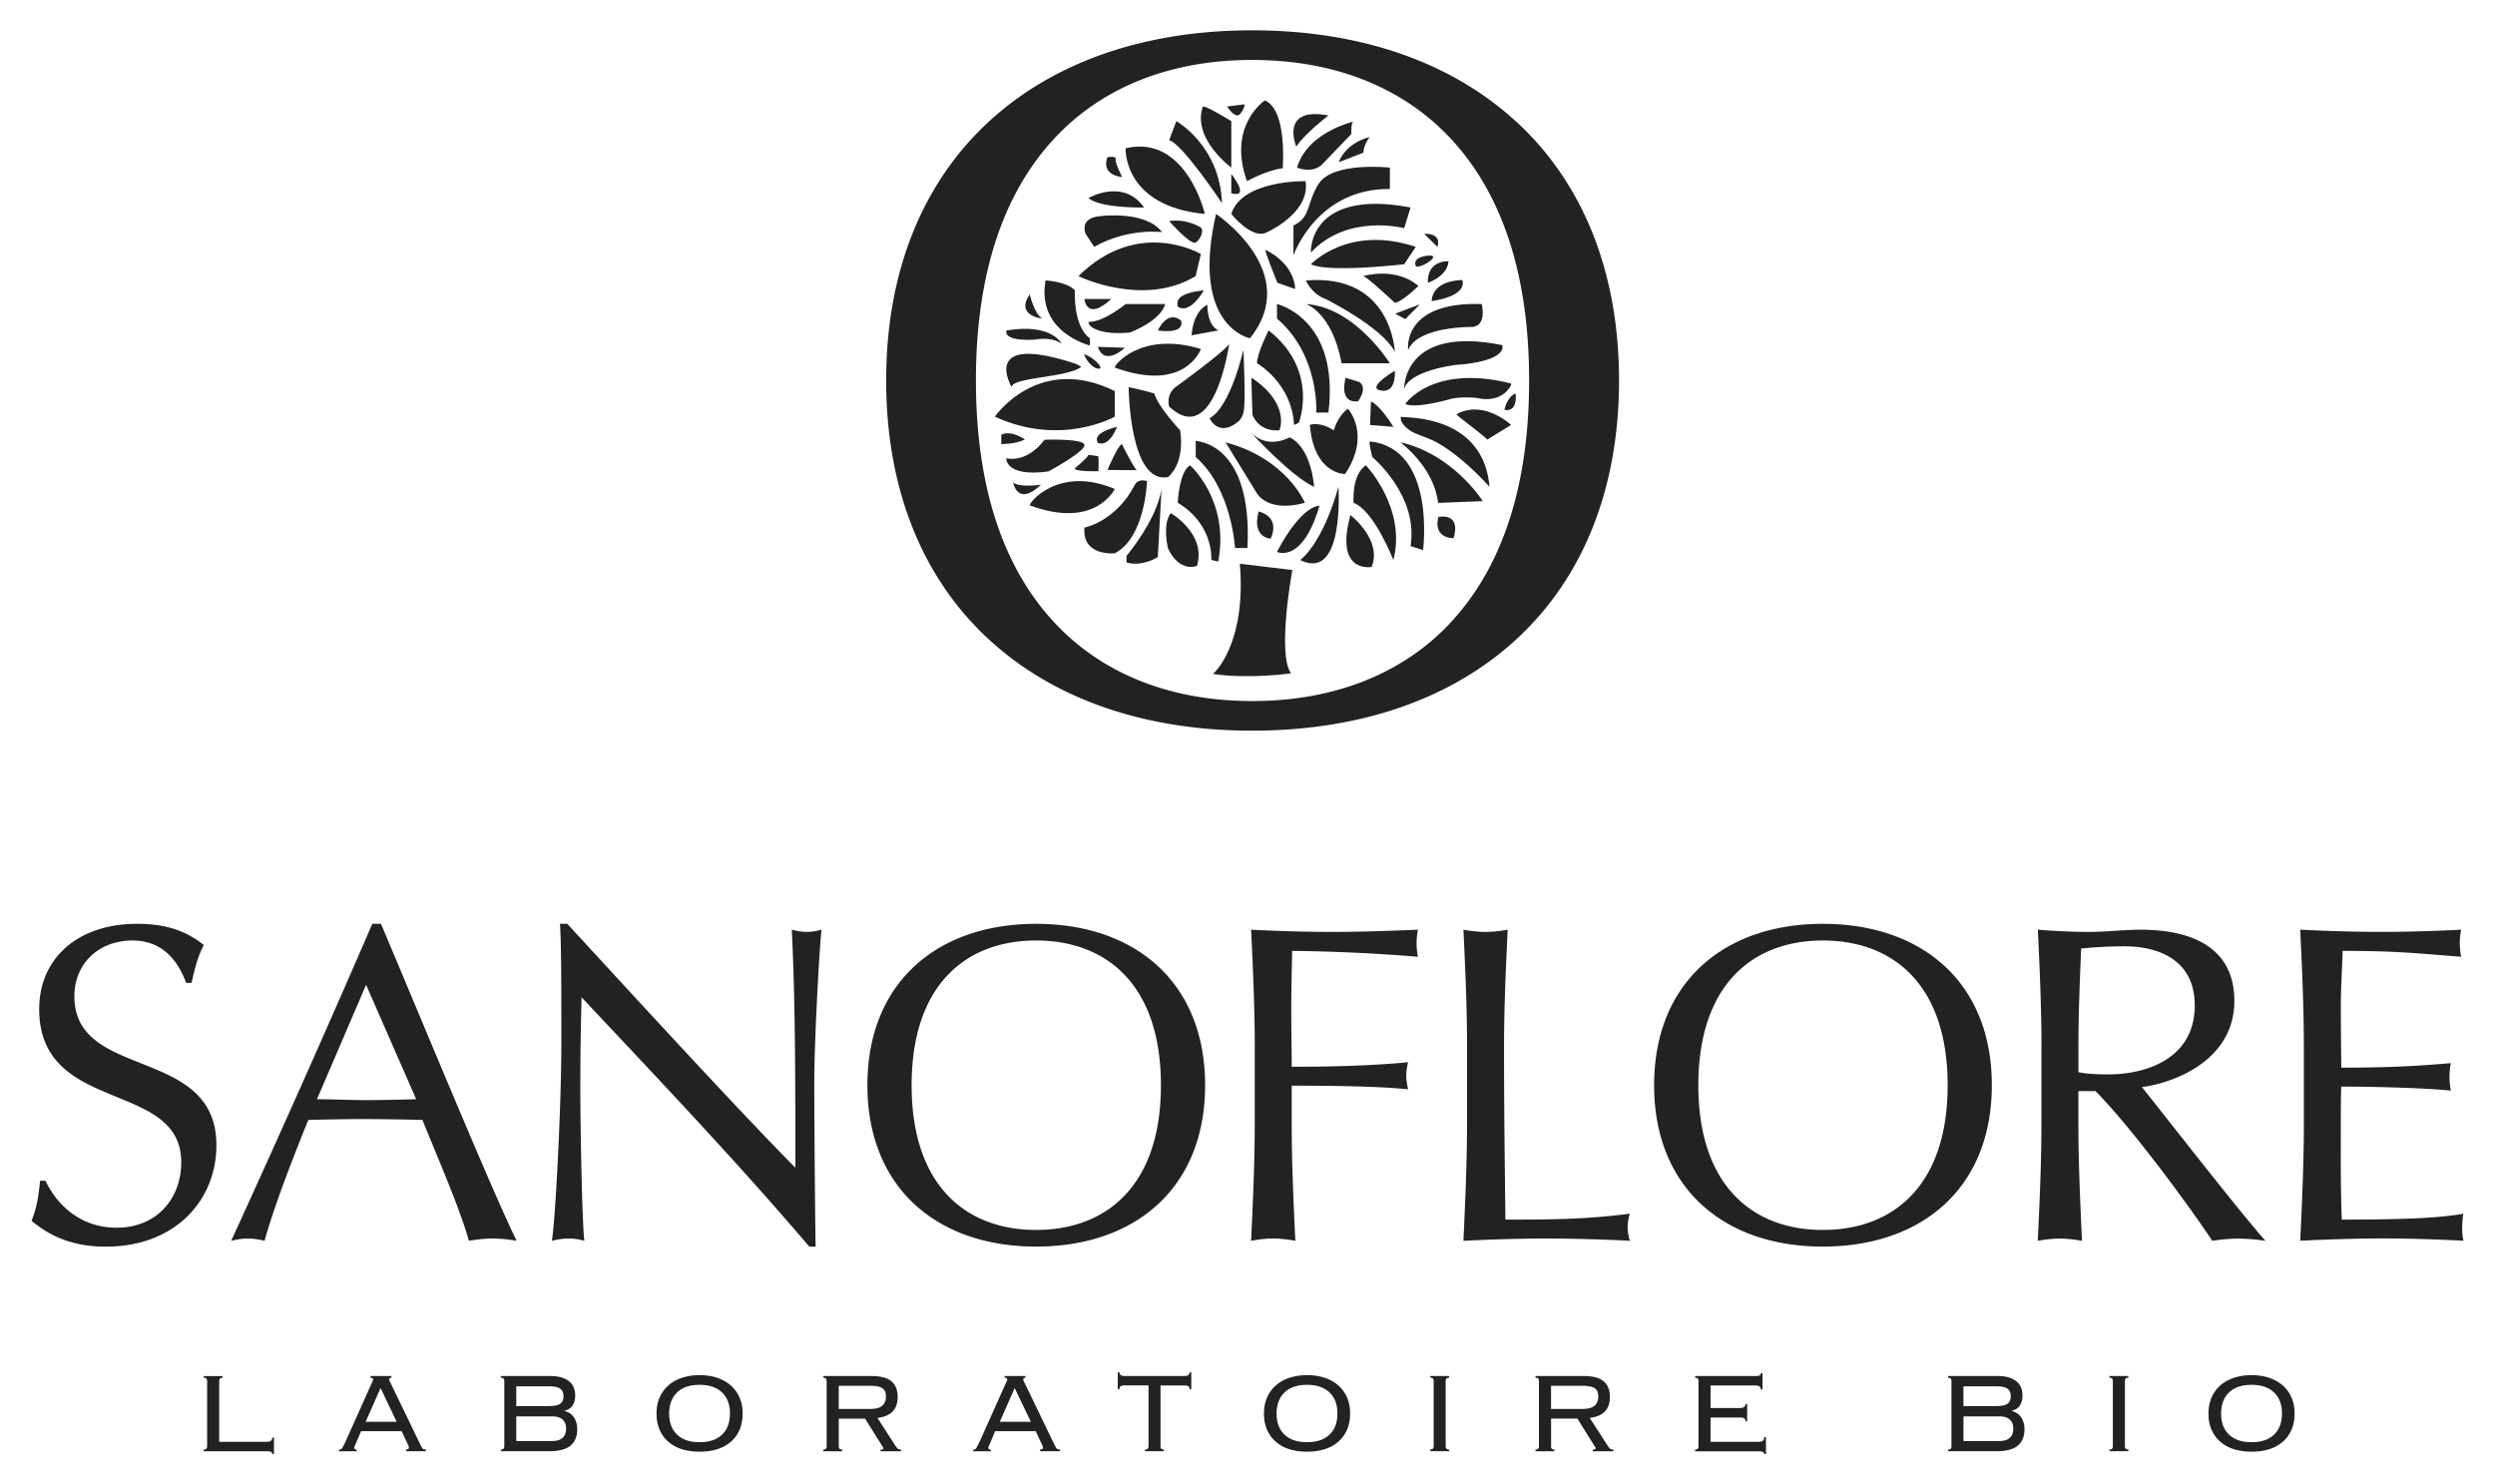 <svg xmlns="http://www.w3.org/2000/svg" xmlns:xlink="http://www.w3.org/1999/xlink" width="79" height="47" viewBox="0 0 79 47"><defs><path id="a" d="M1 .96h77v45.08H1z"/></defs><clipPath id="b"><use xlink:href="#a" overflow="visible"/></clipPath><path clip-path="url(#b)" fill="#222221" d="M1.442 37.39c.314.67 1.028 1.484 2.255 1.484 1.27 0 2.042-.928 2.042-2.07 0-2.627-4.498-1.5-4.498-4.854 0-1.585 1.2-2.698 3.098-2.698.9 0 1.542.214 2.113.67-.17.33-.27.658-.385 1.2h-.172c-.2-.528-.628-1.342-1.7-1.342-1.07 0-1.84.73-1.84 1.77 0 2.67 4.497 1.557 4.497 4.712 0 1.74-1.3 3.212-3.498 3.212-1.185 0-1.855-.414-2.355-.815.17-.443.214-.73.27-1.272h.172zM12.063 29.252c1.4 3.312 3.54 8.508 4.296 10.036-.257-.043-.5-.072-.757-.072s-.5.03-.756.072c-.27-.985-.957-2.556-1.47-3.826a76.664 76.664 0 0 0-1.87-.028c-.586 0-1.158.014-1.743.028-.6 1.47-1.142 2.927-1.385 3.826-.187-.043-.358-.072-.53-.072s-.342.03-.527.072a527.593 527.593 0 0 0 4.468-10.036h.273zm-.47 1.928l-1.557 3.626c.5 0 1.042.028 1.542.028.528 0 1.07-.015 1.6-.028L11.59 31.18zM25.625 39.474c-2.17-2.556-4.768-5.297-7.21-7.895-.013.527-.04 1.384-.04 2.896 0 1.23.056 4.24.127 4.812-.157-.043-.33-.072-.5-.072s-.342.03-.528.072c.114-.67.3-4.326.3-6.21 0-1.8 0-3.184-.043-3.826h.23c2.327 2.527 5.48 5.967 7.223 7.723 0-2.555 0-5.34-.114-7.537.156.043.328.07.484.07.157 0 .3-.027.457-.07-.085.843-.228 3.67-.228 4.782 0 1.456.028 4.61.043 5.254h-.2zM32.805 29.252c3.155 0 5.353 1.87 5.353 5.11s-2.198 5.11-5.353 5.11c-3.14 0-5.34-1.87-5.34-5.11s2.2-5.11 5.34-5.11m0 .528c-2.227 0-3.94 1.413-3.94 4.582 0 3.17 1.713 4.583 3.94 4.583 2.24 0 3.954-1.413 3.954-4.583s-1.714-4.582-3.955-4.582M39.73 33.135c0-1.228-.058-2.47-.115-3.697.856.043 1.7.07 2.555.07s1.7-.027 2.727-.07a2.153 2.153 0 0 0 0 .857 55.65 55.65 0 0 0-3.983-.186c-.014.67-.028 1.27-.028 1.87 0 .656.014 1.198.014 1.798 1.228 0 2.5-.028 3.683-.143-.028.143-.057.285-.057.428 0 .144.03.286.057.43-.957-.1-2.456-.115-3.683-.115v1.214c0 1.228.057 2.47.114 3.697a4 4 0 0 0-.7-.073c-.228 0-.457.03-.7.072.058-1.23.115-2.47.115-3.698v-2.457zM46.452 33.135c0-1.228-.057-2.47-.114-3.697.243.043.47.07.7.07.228 0 .456-.027.7-.07-.058 1.228-.115 2.47-.115 3.697 0 2.398.03 4.083.043 5.482 1.342 0 2.512 0 3.94-.187-.043.144-.07.286-.07.43s.027.284.07.428a53.565 53.565 0 0 0-2.627-.072c-.886 0-1.757.03-2.642.072.057-1.23.114-2.47.114-3.697v-2.455zM57.715 29.252c3.155 0 5.353 1.87 5.353 5.11s-2.198 5.11-5.353 5.11c-3.14 0-5.34-1.87-5.34-5.11s2.2-5.11 5.34-5.11m0 .528c-2.227 0-3.94 1.413-3.94 4.582 0 3.17 1.713 4.583 3.94 4.583 2.24 0 3.954-1.413 3.954-4.583s-1.713-4.582-3.955-4.582M64.64 33.135c0-1.228-.058-2.47-.115-3.697.542.043 1.085.07 1.627.07s1.085-.07 1.627-.07c1.612 0 2.968.557 2.968 2.256 0 1.842-1.84 2.584-2.927 2.727.7.872 3.084 3.94 3.913 4.87a5.758 5.758 0 0 0-.856-.072c-.27 0-.557.028-.828.07-.572-.87-2.47-3.497-3.698-4.74h-.542v1.044c0 1.228.057 2.47.114 3.697a3.994 3.994 0 0 0-.7-.072c-.228 0-.456.028-.7.07.058-1.228.115-2.47.115-3.696v-2.457zm1.17.814c.256.056.584.07.956.07 1.17 0 2.727-.485 2.727-2.185 0-1.5-1.242-1.87-2.213-1.87-.656 0-1.084.043-1.384.07-.043 1.043-.086 2.07-.086 3.1v.814zM72.947 33.12c0-1.228-.057-2.47-.114-3.683.856.043 1.7.07 2.555.07s1.7-.027 2.54-.07a2.153 2.153 0 0 0 0 .857c-1.198-.085-1.897-.186-3.753-.186-.014.614-.057 1.113-.057 1.813 0 .743.014 1.528.014 1.885 1.685 0 2.627-.07 3.47-.143a2.235 2.235 0 0 0 0 .87c-.987-.1-2.785-.128-3.47-.128-.015.343-.015.7-.015 2.07a57.6 57.6 0 0 0 .03 2.142c1.27 0 2.954-.015 3.853-.187-.027.128-.04.313-.04.442 0 .128.013.285.04.414-.84-.043-1.698-.072-2.568-.072-.87 0-1.728.03-2.598.072.057-1.242.114-2.484.114-3.712V33.12zM7.048 43.624c-.042 0-.07.01-.086.032s-.022.053-.022.095v1.903h1.522c.105 0 .158-.045.158-.136h.055v.52H8.62c0-.057-.053-.086-.158-.086H6.45v-.053c.042 0 .07-.01.086-.03s.023-.045.023-.08v-2.055c0-.033-.01-.06-.024-.08s-.044-.03-.086-.03v-.052h.598v.054zM11.28 45.68l-.042.092a.2.2 0 0 0-.022.077c0 .032.025.05.077.05v.053h-.558V45.9c.02 0 .034-.003.048-.006s.026-.012.04-.027c.01-.015.024-.037.04-.065s.035-.067.06-.115l.82-1.83c.023-.052.04-.09.053-.115a.157.157 0 0 0 .018-.062c0-.036-.027-.055-.082-.055v-.055h.662v.054c-.048 0-.073.02-.073.055 0 .018.01.04.024.07.015.027.035.067.06.12l.87 1.802.062.127c.015.03.03.052.043.066.013.016.027.024.042.027s.037.005.063.005v.054h-.63v-.054c.037 0 .062-.006.073-.016.012-.01.018-.026.018-.048 0-.016-.004-.03-.01-.048s-.024-.052-.048-.106l-.172-.362h-1.282l-.155.363zm1.28-.66l-.51-1.07-.472 1.07h.983zM15.944 43.654c-.015-.02-.043-.03-.086-.03v-.054h1.558c.145 0 .268.016.37.047.1.032.183.076.246.132s.11.12.138.193a.682.682 0 0 1 .043.243c0 .117-.025.22-.075.306s-.138.146-.264.18v.008c.13.03.23.098.3.202.068.104.103.23.103.378 0 .22-.07.39-.208.512-.14.12-.368.18-.685.18H15.86V45.9c.04 0 .07-.01.085-.03s.023-.046.023-.08v-2.056c0-.034-.01-.06-.024-.08m1.44.867c.172 0 .292-.024.358-.076s.1-.13.1-.235-.033-.186-.1-.236c-.066-.052-.186-.077-.358-.077h-1.037v.625h1.037zm.1 1.107c.145 0 .254-.033.33-.1.073-.067.11-.164.11-.29 0-.127-.037-.224-.11-.29-.075-.066-.185-.1-.33-.1h-1.137v.78h1.137zM22.693 43.622c.166.053.31.132.433.235.122.104.217.232.285.383.07.15.103.325.103.52s-.034.37-.102.522-.162.278-.284.38c-.123.104-.267.18-.433.23s-.347.074-.543.074-.377-.024-.543-.074a1.19 1.19 0 0 1-.433-.23c-.123-.102-.218-.228-.286-.38s-.102-.324-.102-.52.034-.37.102-.522c.068-.15.163-.278.286-.383.122-.104.266-.183.433-.235.166-.053.347-.08.543-.08s.377.027.543.08m-1.257.47c-.167.162-.25.384-.25.667s.083.505.25.666.405.24.713.24.545-.08.712-.24.25-.384.25-.667-.083-.506-.25-.667-.405-.242-.713-.242-.546.082-.714.243M26.58 45.87c.014.02.043.028.085.028v.054h-.598v-.054c.042 0 .07-.01.086-.03s.022-.045.022-.08v-2.055c0-.033-.007-.06-.022-.08s-.044-.03-.086-.03v-.053h1.517c.3 0 .514.057.644.17.13.113.195.276.195.49 0 .19-.05.342-.15.454-.1.11-.263.183-.49.213l.57.883c.034.05.06.08.08.096.02.015.053.022.098.022v.054h-.65v-.054c.038 0 .063-.003.074-.01.01-.006.016-.016.016-.03 0-.02-.008-.035-.023-.05l-.557-.888h-.833v.87c0 .033.007.06.022.08m.968-1.258c.184 0 .314-.035.39-.104a.37.37 0 0 0 .113-.285c0-.06-.007-.112-.022-.154s-.042-.08-.082-.107c-.04-.028-.093-.05-.16-.063s-.156-.02-.26-.02h-.97v.733h.992zM31.357 45.68l-.04.092a.2.2 0 0 0-.023.077c0 .032.025.05.077.05v.053h-.556V45.9c.018 0 .034-.003.048-.006s.026-.012.038-.027.026-.037.04-.065l.06-.115.82-1.83.054-.115a.157.157 0 0 0 .018-.062c0-.036-.027-.055-.082-.055v-.055h.66v.054c-.047 0-.07.02-.07.055 0 .018.006.04.02.07s.036.067.06.12l.87 1.802.063.127c.015.03.03.052.043.066.014.016.028.024.043.027s.035.005.062.005v.054h-.63v-.054c.037 0 .06-.006.073-.016.012-.01.018-.026.018-.048a.124.124 0 0 0-.01-.048c-.01-.017-.024-.052-.05-.106l-.17-.362H31.51l-.153.363zm1.283-.66l-.512-1.07-.47 1.07h.982zM36.258 45.898c.042 0 .07-.01.086-.03a.13.13 0 0 0 .022-.08v-1.92h-.76a.235.235 0 0 0-.124.025c-.024.017-.036.048-.036.094h-.054v-.535h.054c0 .08.053.118.16.118h1.9c.106 0 .16-.04.16-.118h.054v.535h-.055c0-.046-.012-.077-.036-.094s-.066-.024-.123-.024h-.76v1.92c0 .033.007.06.022.08s.042.028.085.028v.054h-.598v-.054zM41.93 43.622c.165.053.31.132.432.235.122.104.217.232.285.383.068.15.102.325.102.52s-.035.37-.103.522-.163.278-.285.38c-.123.104-.267.18-.433.23s-.348.074-.544.074-.377-.024-.543-.074-.31-.126-.432-.23a1.044 1.044 0 0 1-.285-.38c-.068-.15-.102-.324-.102-.52s.034-.37.102-.522c.068-.15.163-.278.286-.383.123-.104.267-.183.433-.235s.347-.08.543-.08.377.027.543.08m-1.258.47c-.167.162-.25.384-.25.667s.083.505.25.666c.168.16.406.24.713.24.308 0 .546-.08.713-.24.168-.16.25-.384.25-.667s-.082-.506-.25-.667c-.167-.16-.405-.242-.713-.242-.307 0-.545.082-.713.243M45.286 45.898c.042 0 .07-.01.086-.03a.123.123 0 0 0 .023-.08v-2.055a.12.12 0 0 0-.023-.08c-.015-.02-.043-.03-.086-.03v-.053h.598v.054c-.042 0-.07.01-.086.03a.122.122 0 0 0-.023.08v2.055c0 .033.007.06.023.08.015.02.043.028.086.028v.054h-.598v-.054zM49.13 45.87c.016.02.045.028.087.028v.054h-.597v-.054c.042 0 .07-.01.086-.03a.13.13 0 0 0 .022-.08v-2.055a.132.132 0 0 0-.022-.08c-.015-.02-.044-.03-.086-.03v-.053h1.517c.3 0 .513.057.643.17s.195.276.195.49c0 .19-.05.342-.15.454-.1.11-.262.183-.488.213l.57.883c.034.05.06.08.08.096.02.015.052.022.098.022v.054h-.652v-.054c.04 0 .064-.003.075-.01.01-.006.016-.016.016-.03 0-.02-.008-.035-.023-.05l-.556-.89h-.833v.87a.112.112 0 0 0 .02.08m.97-1.256c.185 0 .315-.035.39-.104a.37.37 0 0 0 .114-.285c0-.06-.008-.112-.023-.154s-.04-.08-.08-.107c-.04-.028-.094-.05-.162-.063s-.155-.02-.26-.02h-.97v.733h.993zM53.76 43.654c-.015-.02-.044-.03-.086-.03v-.054h1.898c.078 0 .128-.007.15-.02s.03-.038.03-.07h.055v.516h-.054a.12.12 0 0 0-.037-.093c-.024-.023-.07-.034-.14-.034h-1.413v.715h.92a.3.3 0 0 0 .132-.027c.035-.02.052-.052.052-.1h.054v.548h-.053c0-.045-.014-.077-.04-.095-.028-.018-.073-.026-.137-.026h-.928v.77h1.513c.063 0 .11-.01.14-.033.03-.022.045-.062.045-.12h.055v.54h-.055c0-.058-.053-.087-.158-.087h-2.03V45.9c.043 0 .072-.01.087-.03s.02-.046.02-.08v-2.056a.117.117 0 0 0-.02-.08M61.77 43.654c-.016-.02-.045-.03-.087-.03v-.054h1.558c.146 0 .27.016.37.047.1.032.183.076.247.132s.11.12.138.193a.66.66 0 0 1 .043.243c0 .117-.025.22-.075.306s-.138.146-.265.18v.008c.13.03.23.098.3.202.068.104.103.23.103.378 0 .22-.068.39-.207.512-.14.12-.367.18-.684.18h-1.527V45.9c.042 0 .07-.01.086-.03s.02-.046.02-.08v-2.056a.13.13 0 0 0-.02-.08m1.44.867c.17 0 .29-.024.357-.076.066-.052.1-.13.1-.235s-.034-.186-.1-.236c-.067-.052-.186-.077-.358-.077h-1.04v.625h1.04zm.1 1.107c.144 0 .253-.033.327-.1.074-.067.11-.164.11-.29 0-.127-.036-.224-.11-.29s-.183-.1-.328-.1H62.17v.78h1.137zM66.792 45.898c.042 0 .07-.01.086-.03a.13.13 0 0 0 .022-.08v-2.055a.132.132 0 0 0-.022-.08c-.015-.02-.044-.03-.086-.03v-.053h.598v.054c-.042 0-.07.01-.086.03a.122.122 0 0 0-.023.08v2.055c0 .033.008.06.024.08.015.02.043.028.086.028v.054h-.598v-.054zM71.833 43.622c.166.053.31.132.433.235.122.104.217.232.285.383.07.15.103.325.103.52s-.034.37-.102.522-.162.278-.284.38c-.123.104-.267.18-.433.23s-.348.074-.543.074c-.196 0-.378-.024-.544-.074s-.31-.126-.433-.23c-.122-.102-.217-.228-.285-.38s-.102-.324-.102-.52.034-.37.102-.522c.068-.15.163-.278.285-.383.123-.104.267-.183.433-.235s.348-.08.544-.08c.195 0 .377.027.543.08m-1.257.47c-.167.162-.25.384-.25.667s.082.505.25.666c.168.16.406.24.714.24.308 0 .546-.08.713-.24s.25-.384.25-.667-.082-.506-.25-.667-.406-.242-.713-.242c-.31 0-.546.082-.714.243M45.9 19.748c-1.517 1.604-3.68 2.45-6.255 2.45-2.562 0-4.714-.847-6.226-2.45-1.67-1.77-2.518-4.36-2.518-7.7 0-3.338.847-5.928 2.517-7.7 1.51-1.603 3.664-2.45 6.225-2.45 2.576 0 4.738.848 6.254 2.45 1.672 1.77 2.52 4.36 2.52 7.7s-.848 5.93-2.52 7.7m2.128-15.88C45.97 1.968 43.072.96 39.646.96c-3.412 0-6.3 1.007-8.354 2.908-2.115 1.96-3.233 4.787-3.233 8.18 0 3.394 1.117 6.222 3.232 8.18 2.053 1.903 4.942 2.908 8.354 2.908 3.426 0 6.325-1.005 8.382-2.907 2.118-1.958 3.237-4.787 3.237-8.182 0-3.394-1.12-6.223-3.237-8.18"/><path clip-path="url(#b)" fill="#222221" d="M47.635 12.978s.076-.414.354-.52c0 0 .09.603-.355.52M39.484 5.736s.656-.362 1.13-.407c0 0 .16-1.833-.564-2.15 0 0-1.2.792-.566 2.556M38.083 3.382c.028-.086.904.454.904.454v1.47s-1.244-.91-.904-1.924M37.02 4.438l.226-.603s1.38.77 1.447 2.6c0 .002-1.244-1.875-1.673-1.997M38.987 6.12v-.61s.625.774 0 .61M35.64 4.695s-.09 1.832 2.51 2.08c0 0-.588-2.532-2.51-2.08M41.045 4.642s-.542-1.28 1.018-.986c0 0-.77.592-1.018.986M41.068 5.307s.538.236.86-.17l.86-.894s-.024-.407.09-.407c.112 0-1.448.27-1.81 1.47"/><path clip-path="url(#b)" fill="#222221" d="M38.987 6.776s.656.813 1.108.588c0 0 1.402-.61 1.244-1.628 0 0-2.014-.046-2.353 1.04M38.505 6.776s2.753 1.832 1.074 3.935c0 0-1.895-.36-1.075-3.934M34.147 8.744s2.046 1.002 3.71 0l.166-.7s-1.976-1.178-3.876.7M34.645 7.816l-.27-.412s-.22-.495.447-.558c0 0 1.437-.2 1.972.504 0 0-1.064-.144-2.15.466M37.02 7.002s.678.766.836.677c.16-.09.268-.384.168-.474 0 0-.44-.292-1.004-.204M40.073 7.91c-.065-.03.373 1.045.373 1.045l.56.196s.032-.752-.933-1.24M40.954 8.088c.023-.067.77-2.126 3.054-2.104v-.677s-1.813-.2-2.26.52c-.387.62-.24 1.06-.793 1.312v.948zM33.107 8.88s.656.03.927.31c0 0-.068 1.138.475 1.52v.228s-1.697-.408-1.403-2.058M34.337 9.468s.06.724.85 0h-.85zM34.51 10.19c-.143-.03.02.453 1.265.34 0 0 .963-.353 1.12-.902H35.64s-.666.55-1.13.563M35.3 11.64c-.066-.025.788-1.177 2.724-.59 0 0-.484 1.403-2.723.59"/><path clip-path="url(#b)" fill="#222221" d="M41.508 7.996c-.008.01-.1-2.04 3.156-1.427l-.204.656s-1.788-.475-2.952.77M41.35 8.88s.175.43.625.588c0 0 1.784.882 2.19 1.673 0 0-.087-2.487-2.814-2.26M40.434 9.628s1.99.45 1.628 3.436h-.384s.113-1.812-1.244-2.976v-.46z"/><path clip-path="url(#b)" fill="#222221" d="M41.35 9.628s.825.246 1.13 1.875h1.527S42.9 9.72 41.35 9.628M31.5 13.193s1.374-2.007 3.797-.81v.81s-1.693.968-3.796 0M31.863 14.51s-.045.607 1.334.417c0 0 1.195-.643 1.14-.846-.054-.203-1.265-.157-1.265-.157s-.485.723-1.21.588M31.705 13.765v.294s.43.013.746-.142c0 0-.43-.313-.745-.153M32.61 16.003c-.077-.028.874-1.29 2.687-.52 0 0-.607 1.29-2.688.52"/><path clip-path="url(#b)" fill="#222221" d="M36.318 15.235s-.052 1.785-1.02 2.283c0 0-1.04.113-.96-.814 0 0 .988-.18 1.596-1.356.11-.215.384-.113.384-.113M40.17 10.463s-.37.724-.37 1.04c0 0 1.104.618 1.173 1.952 0 0 .017-.003.152-.07 0 0 .656-1.656-.956-2.922M38.92 10.884s-.46 3.34-1.9 1.99c0 0-.125-.388.233-.64 0 0 1.576-1.14 1.666-1.35M35.737 12.257c0 .022.022 3.083 1.248 2.85.577-.52.38-1.483.38-1.483s-.708-.756-.813-1.163c-.25-.083-.815-.203-.815-.203M34.026 14.85c-.02-.014.38-.315.44-.45 0 0 .256.04.296.042.04 0 .018.478.018.478s-.633.02-.754-.07M35.067 14.88s.316-.753.452-.82c0 0 .406.806.474.82s-.927 0-.927 0M35.37 13.516s-.813.173-.607.505c0 0 .32.19.606-.504M35.67 17.812v-.21s.94-1.11 1.107-2.105l-.117 2.142s-.485.316-.99.172M37.9 17.918s-.542.233-.916-.55c0 0-.192-.763.087-1.12.002 0 1.133.652.83 1.67M37.29 15.92s.046-1.002.392-1.184c0 0 1.26 1.108.89 3.046l-.22-.053c.002 0 .1-1.108-1.06-1.81"/><path clip-path="url(#b)" fill="#222221" d="M37.863 13.96c.022.016 1.802.038 1.636 3.393h-.394s-.098-1.877-1.244-2.88v-.513zM38.806 14.006l.995 1.62s.34.618 1.516.295c0 0-.573-1.4-2.51-1.914M39.372 11.08c0-.03-.388 1.78-1.072 2.164 0 0 .288.648.943.075.166-.242.203-.204.13-2.24M39.627 11.96c-.01-.008.03 1.17.03 1.17s.172.55.855.494c0 0 .367-.825-.885-1.665M41.61 15.415s-.076-1.235-.777-1.567c0 0-.683.406-1.234-.16 0 0 1.287 1.403 2.01 1.727M42.598 11.96c.015.04-.234.802.4.75 0 0 .316-.408.052-.61l-.452-.14zM42.68 12.942s.747.817-.09 2.067c0 0-.987.02-1.115-1.556 0 0 .296-.12.756.172 0 0 .126-.457.45-.684M43.38 13.455l.03-.743s.28.103.71.804l-.74-.06zM43.155 8.744s1.02-.316 1.757.31c0 0-.498.497-.746.534 0 0-.958-.897-1.01-.844M45.213 8.955s-.083-.67.648-.687c.002 0 .032.423-.647.687M45.334 9.535s-.045-.632.965-.67c0 0 .24.482-.966.67M44.588 11.08c-.006.016-.22-1.54 2.33-1.452 0 0 .173.697-.31.725 0 0-1.712-.027-2.02.727"/><path clip-path="url(#b)" fill="#222221" d="M44.46 12.318s-.06-2.03 3.105-1.39c0 0 .234.51-1.522.633 0 .002-1.433.18-1.583.758"/><path clip-path="url(#b)" fill="#222221" d="M47.845 12.192s-.253.6-1.09.407c0 0-.486-.052-.836.037 0 0-1.08.315-1.422.155 0 0 .84-1.267 3.322-.655l.026.006M44.358 13.195c0-.004.02.007.055.01.377.023 2.563.04 2.75 2.21 0 0-1.07-1.217-1.992-1.553a8.458 8.458 0 0 1-.433-.175c-.108-.06-.424-.268-.38-.492M46.122 13.113c-.042.023.667.52.973.805l.75-.463s-.852-.81-1.723-.342M44.354 14.006c-.056-.013 1.038.73 1.182 1.918l1.412-.057s-.924-1.473-2.594-1.86"/><path clip-path="url(#b)" fill="#222221" d="M43.38 13.977c-.06-.007.073.496.073.496s1.47 1.214 1.21 2.82l.396.124s.42-3.206-1.68-3.44M45.545 16.366s-.212.644.475.678c0 0 .298-.785-.475-.678"/><path clip-path="url(#b)" fill="#222221" d="M43.25 14.736s1.29 1.346.87 2.997c0 0-.612-1.57-1.26-1.81-.002 0-.073-.893.39-1.187M42.76 16.31s1.02.784.67 1.642c0 0-1.185.223-.67-1.643M42.38 15.415s.202 3.02-1.21 2.318c0 0 .69-.474 1.21-2.318M39.856 16.194s-.26.773.374.864c0 0 .36-.654-.374-.864M40.434 17.474s.802.396 1.345-1.46c0 0-.543-.056-1.346 1.46M32.033 12.257s-1.044-1.76 2.052-.73c.013.006.154.09.154.09-.465.35-2.185.32-2.207.64M33.616 10.884s-.31-.66-1.744-.42c0 0-.17.338.872.293 0 0 .533-.12.872.127M32.605 9.32s.148.642.404.768c0 0-.873-.078-.405-.768M32.078 15.28s.14.78.882.067c0 0-.656.102-.882-.068M38.23 9.65s-.023.643.35.812l-.85.156s.026-.743.5-.968M38.12 9.19s-.444.796-.83.514c-.046-.22.036-.416.83-.515M36.66 10.463s.846.147.74-.306c-.002 0-.375-.395-.74.306M34.763 10.982l.854.03s-.64.612-.854-.03M34.333 11.22c-.034-.007.175.42.43.453.255.033-.154-.383-.43-.452M39.258 17.85l1.662.2s-.49 2.648-.042 3.27c0 0-1.312.19-2.47.02.002 0 1.065-.904.85-3.49M41.508 8.367s1.18-1.267 3.32-.55l-.368.55s-2.398.28-2.952 0M34.467 6.27s1.098-.64 1.757.3c0 0-1.385.033-1.757-.3M35.067 4.975s-.252.543.466.633c0 0-.242-.467-.208-.572.036-.106-.258-.06-.258-.06M38.854 3.372l.554-.07s.006.138-.144.31-.41-.24-.41-.24M44.166 11.74s-.77.447-.543.595c0 0 .575.264.543-.596M45.094 7.404s.563-.048.42.412l-.42-.412zM44.84 8.442s-.18-.274.34-.343c.518-.068-.115.377-.34.342M44.177 9.932l.32.173.46-.467M42.39 5.137s.176-.585.976-.798c-.197.266-.197.495-.197.495l-.78.302z"/></svg>